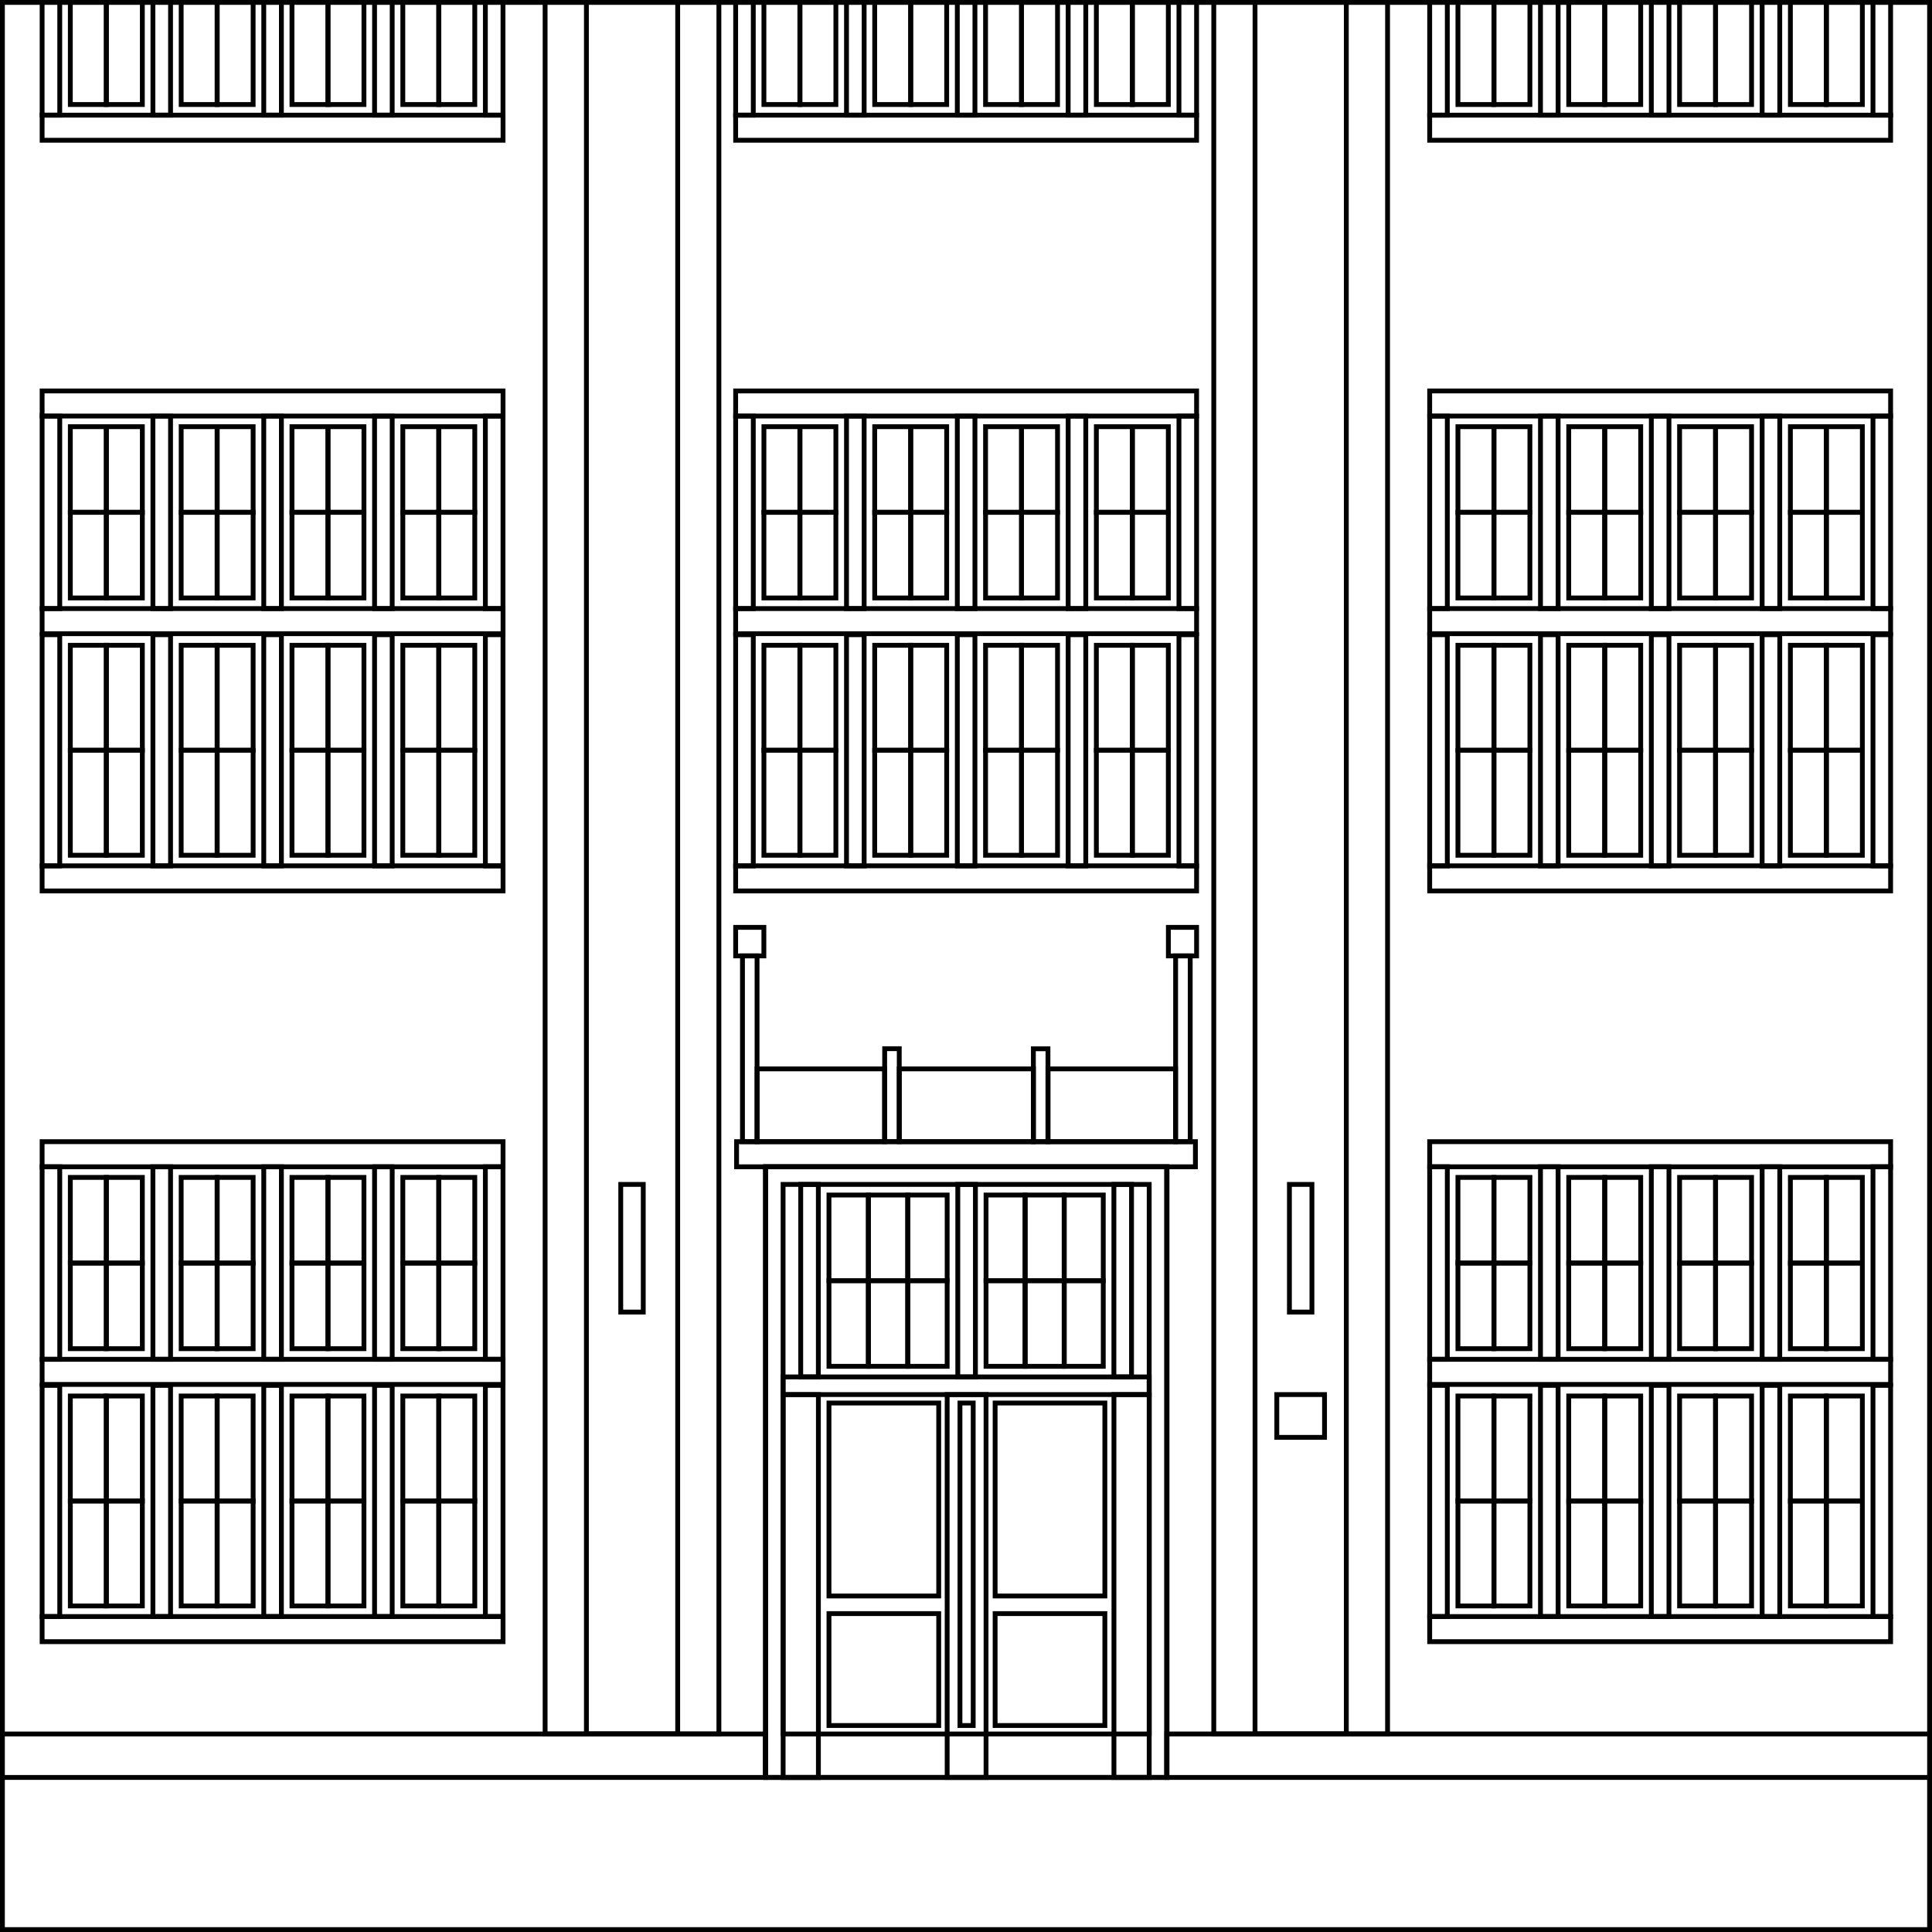 <svg xmlns="http://www.w3.org/2000/svg" viewBox="0 0 400 400"><defs><style>.cls-1{fill:none;stroke:#000;stroke-miterlimit:10;}</style></defs><g id="Ebene_2" data-name="Ebene 2"><rect class="cls-1" x="158.48" y="241.57" width="83.05" height="126.43"/><rect class="cls-1" x="156.75" y="221.3" width="26.41" height="15.07"/><rect class="cls-1" x="216.97" y="221.3" width="26.41" height="15.07"/><rect class="cls-1" x="186.18" y="221.3" width="27.77" height="15.07"/><rect class="cls-1" x="152.5" y="236.37" width="95" height="5.2"/><rect class="cls-1" x="152.31" y="192" width="5.84" height="5.91"/><rect class="cls-1" x="153.72" y="197.91" width="3.02" height="38.46"/><rect class="cls-1" x="183.16" y="217.12" width="3.02" height="19.23"/><rect class="cls-1" x="213.95" y="217.14" width="3.02" height="19.23"/><rect class="cls-1" x="241.9" y="192" width="5.84" height="5.91"/><rect class="cls-1" y="359" width="158.48" height="9"/><rect class="cls-1" x="112.86" y="0.29" width="35.98" height="358.71"/><rect class="cls-1" x="121.41" y="0.29" width="18.9" height="358.71"/><rect class="cls-1" x="251.3" y="0.29" width="35.98" height="358.71"/><rect class="cls-1" x="259.84" y="0.29" width="18.9" height="358.71"/><rect class="cls-1" x="241.58" y="359" width="158.42" height="9" transform="translate(641.58 727) rotate(-180)"/><path class="cls-1" d="M241.52,241.57h-83V368h83.1V241.57ZM162.13,359V245.22h75.8V359Z"/><rect class="cls-1" x="198.3" y="245.22" width="3.65" height="39.86"/><rect class="cls-1" x="198.75" y="290.48" width="2.74" height="66.77"/><rect class="cls-1" x="196.1" y="288.73" width="8.05" height="79.27"/><rect class="cls-1" x="165.78" y="245.22" width="3.65" height="39.86"/><rect class="cls-1" x="230.62" y="245.22" width="3.65" height="39.86"/><rect class="cls-1" x="198.2" y="249.01" width="3.65" height="75.8" transform="translate(486.93 86.88) rotate(90)"/><rect class="cls-1" x="126.15" y="324.71" width="79.27" height="7.3" transform="translate(494.15 162.59) rotate(90)"/><rect class="cls-1" x="194.64" y="324.71" width="79.27" height="7.3" transform="translate(562.64 94.09) rotate(90)"/><rect class="cls-1" x="171.63" y="265.15" width="8.16" height="17.73"/><rect class="cls-1" x="171.63" y="247.42" width="8.16" height="17.73"/><rect class="cls-1" x="179.79" y="265.15" width="8.16" height="17.73"/><rect class="cls-1" x="179.79" y="247.42" width="8.16" height="17.73"/><rect class="cls-1" x="187.94" y="265.15" width="8.16" height="17.73"/><rect class="cls-1" x="187.94" y="247.42" width="8.16" height="17.73"/><rect class="cls-1" x="171.63" y="334.08" width="22.72" height="23.17"/><rect class="cls-1" x="171.63" y="290.48" width="22.72" height="39.95"/><rect class="cls-1" x="206.03" y="334.08" width="22.72" height="23.17"/><rect class="cls-1" x="206.03" y="290.48" width="22.72" height="39.95"/><rect class="cls-1" x="204.15" y="265.15" width="8.09" height="17.73"/><rect class="cls-1" x="204.15" y="247.42" width="8.09" height="17.73"/><rect class="cls-1" x="212.24" y="265.15" width="8.09" height="17.73"/><rect class="cls-1" x="212.24" y="247.42" width="8.09" height="17.73"/><rect class="cls-1" x="220.33" y="265.15" width="8.09" height="17.73"/><rect class="cls-1" x="220.33" y="247.42" width="8.09" height="17.73"/><rect class="cls-1" x="264.35" y="288.73" width="9.88" height="8.86"/><rect class="cls-1" x="128.52" y="245.22" width="4.66" height="26.43"/><rect class="cls-1" x="296" y="236.37" width="95.43" height="5.2"/><rect class="cls-1" x="296" y="281.43" width="95.43" height="5.2"/><rect class="cls-1" x="296" y="241.57" width="3.65" height="39.86"/><rect class="cls-1" x="318.94" y="241.57" width="3.65" height="39.86"/><rect class="cls-1" x="301.85" y="261.5" width="7.45" height="17.73"/><rect class="cls-1" x="301.85" y="243.77" width="7.45" height="17.73"/><rect class="cls-1" x="309.3" y="261.5" width="7.45" height="17.73"/><rect class="cls-1" x="309.3" y="243.77" width="7.45" height="17.73"/><rect class="cls-1" x="341.89" y="241.57" width="3.65" height="39.86"/><rect class="cls-1" x="324.79" y="261.5" width="7.45" height="17.73"/><rect class="cls-1" x="324.79" y="243.77" width="7.45" height="17.73"/><rect class="cls-1" x="332.24" y="261.5" width="7.45" height="17.73"/><rect class="cls-1" x="332.24" y="243.77" width="7.45" height="17.73"/><rect class="cls-1" x="364.83" y="241.57" width="3.65" height="39.86"/><rect class="cls-1" x="347.74" y="261.5" width="7.45" height="17.73"/><rect class="cls-1" x="347.74" y="243.77" width="7.45" height="17.73"/><rect class="cls-1" x="355.19" y="261.5" width="7.45" height="17.73"/><rect class="cls-1" x="355.19" y="243.77" width="7.45" height="17.73"/><rect class="cls-1" x="387.78" y="241.57" width="3.65" height="39.86"/><rect class="cls-1" x="370.68" y="261.5" width="7.45" height="17.73"/><rect class="cls-1" x="370.68" y="243.77" width="7.45" height="17.73"/><rect class="cls-1" x="378.13" y="261.5" width="7.45" height="17.73"/><rect class="cls-1" x="378.13" y="243.77" width="7.45" height="17.73"/><rect class="cls-1" x="296" y="334.69" width="95.43" height="5.2"/><rect class="cls-1" x="296" y="286.83" width="3.65" height="47.86"/><rect class="cls-1" x="318.94" y="286.83" width="3.65" height="47.86"/><rect class="cls-1" x="301.85" y="310.76" width="7.45" height="21.73"/><rect class="cls-1" x="301.85" y="289.03" width="7.45" height="21.73"/><rect class="cls-1" x="309.3" y="310.76" width="7.45" height="21.73"/><rect class="cls-1" x="309.3" y="289.03" width="7.45" height="21.73"/><rect class="cls-1" x="341.89" y="286.83" width="3.65" height="47.86"/><rect class="cls-1" x="324.79" y="310.76" width="7.45" height="21.73"/><rect class="cls-1" x="324.79" y="289.03" width="7.45" height="21.73"/><rect class="cls-1" x="332.24" y="310.76" width="7.45" height="21.73"/><rect class="cls-1" x="332.24" y="289.03" width="7.45" height="21.73"/><rect class="cls-1" x="364.83" y="286.83" width="3.65" height="47.86"/><rect class="cls-1" x="347.74" y="310.76" width="7.45" height="21.73"/><rect class="cls-1" x="347.74" y="289.03" width="7.45" height="21.73"/><rect class="cls-1" x="355.19" y="310.76" width="7.45" height="21.73"/><rect class="cls-1" x="355.19" y="289.03" width="7.45" height="21.73"/><rect class="cls-1" x="387.78" y="286.83" width="3.65" height="47.86"/><rect class="cls-1" x="370.68" y="310.76" width="7.45" height="21.73"/><rect class="cls-1" x="370.68" y="289.03" width="7.45" height="21.73"/><rect class="cls-1" x="378.13" y="310.76" width="7.45" height="21.73"/><rect class="cls-1" x="378.13" y="289.03" width="7.45" height="21.73"/><rect class="cls-1" x="296" y="80.94" width="95.43" height="5.2"/><rect class="cls-1" x="296" y="126" width="95.43" height="5.2"/><rect class="cls-1" x="296" y="86.14" width="3.65" height="39.86"/><rect class="cls-1" x="318.94" y="86.14" width="3.65" height="39.86"/><rect class="cls-1" x="301.85" y="106.07" width="7.45" height="17.73"/><rect class="cls-1" x="301.85" y="88.34" width="7.45" height="17.73"/><rect class="cls-1" x="309.3" y="106.07" width="7.45" height="17.73"/><rect class="cls-1" x="309.3" y="88.34" width="7.45" height="17.73"/><rect class="cls-1" x="341.89" y="86.14" width="3.65" height="39.86"/><rect class="cls-1" x="324.79" y="106.07" width="7.45" height="17.73"/><rect class="cls-1" x="324.79" y="88.34" width="7.45" height="17.73"/><rect class="cls-1" x="332.24" y="106.07" width="7.45" height="17.73"/><rect class="cls-1" x="332.24" y="88.34" width="7.45" height="17.73"/><rect class="cls-1" x="364.83" y="86.14" width="3.65" height="39.86"/><rect class="cls-1" x="347.74" y="106.07" width="7.45" height="17.73"/><rect class="cls-1" x="347.74" y="88.34" width="7.45" height="17.73"/><rect class="cls-1" x="355.19" y="106.07" width="7.45" height="17.73"/><rect class="cls-1" x="355.19" y="88.34" width="7.45" height="17.73"/><rect class="cls-1" x="387.78" y="86.14" width="3.65" height="39.86"/><rect class="cls-1" x="370.68" y="106.07" width="7.45" height="17.73"/><rect class="cls-1" x="370.68" y="88.34" width="7.45" height="17.73"/><rect class="cls-1" x="378.13" y="106.07" width="7.45" height="17.73"/><rect class="cls-1" x="378.13" y="88.34" width="7.45" height="17.73"/><rect class="cls-1" x="296" y="179.26" width="95.43" height="5.2"/><rect class="cls-1" x="296" y="131.41" width="3.65" height="47.86"/><rect class="cls-1" x="318.94" y="131.41" width="3.65" height="47.86"/><rect class="cls-1" x="301.85" y="155.34" width="7.45" height="21.73"/><rect class="cls-1" x="301.85" y="133.6" width="7.45" height="21.73"/><rect class="cls-1" x="309.3" y="155.34" width="7.45" height="21.73"/><rect class="cls-1" x="309.3" y="133.6" width="7.45" height="21.73"/><rect class="cls-1" x="341.89" y="131.41" width="3.65" height="47.86"/><rect class="cls-1" x="324.79" y="155.34" width="7.45" height="21.73"/><rect class="cls-1" x="324.79" y="133.6" width="7.45" height="21.73"/><rect class="cls-1" x="332.24" y="155.34" width="7.45" height="21.73"/><rect class="cls-1" x="332.24" y="133.6" width="7.45" height="21.73"/><rect class="cls-1" x="364.83" y="131.41" width="3.65" height="47.86"/><rect class="cls-1" x="347.74" y="155.34" width="7.45" height="21.73"/><rect class="cls-1" x="347.74" y="133.6" width="7.45" height="21.73"/><rect class="cls-1" x="355.19" y="155.34" width="7.45" height="21.73"/><rect class="cls-1" x="355.19" y="133.6" width="7.45" height="21.73"/><rect class="cls-1" x="387.78" y="131.41" width="3.65" height="47.86"/><rect class="cls-1" x="370.68" y="155.34" width="7.45" height="21.73"/><rect class="cls-1" x="370.68" y="133.6" width="7.45" height="21.73"/><rect class="cls-1" x="378.13" y="155.34" width="7.45" height="21.73"/><rect class="cls-1" x="378.13" y="133.6" width="7.45" height="21.73"/><rect class="cls-1" x="296" y="23.84" width="95.43" height="5.2"/><rect class="cls-1" x="296" y="-0.09" width="3.65" height="23.93"/><rect class="cls-1" x="318.94" y="-0.09" width="3.65" height="23.93"/><rect class="cls-1" x="301.85" y="-0.09" width="7.45" height="21.73"/><rect class="cls-1" x="309.3" y="-0.09" width="7.45" height="21.73"/><rect class="cls-1" x="341.89" y="-0.09" width="3.65" height="23.93"/><rect class="cls-1" x="324.79" y="-0.09" width="7.45" height="21.73"/><rect class="cls-1" x="332.24" y="-0.09" width="7.45" height="21.73"/><rect class="cls-1" x="364.83" y="-0.09" width="3.65" height="23.93"/><rect class="cls-1" x="347.74" y="-0.09" width="7.45" height="21.73"/><rect class="cls-1" x="355.19" y="-0.09" width="7.45" height="21.73"/><rect class="cls-1" x="387.78" y="-0.09" width="3.65" height="23.93"/><rect class="cls-1" x="370.68" y="-0.09" width="7.45" height="21.73"/><rect class="cls-1" x="378.13" y="-0.09" width="7.45" height="21.73"/><rect class="cls-1" x="152.31" y="23.84" width="95.43" height="5.2"/><rect class="cls-1" x="152.31" y="-0.09" width="3.65" height="23.93"/><rect class="cls-1" x="175.26" y="-0.09" width="3.65" height="23.93"/><rect class="cls-1" x="158.16" y="-0.09" width="7.45" height="21.73"/><rect class="cls-1" x="165.61" y="-0.09" width="7.45" height="21.73"/><rect class="cls-1" x="198.2" y="-0.09" width="3.65" height="23.93"/><rect class="cls-1" x="181.1" y="-0.09" width="7.45" height="21.73"/><rect class="cls-1" x="188.55" y="-0.09" width="7.45" height="21.73"/><rect class="cls-1" x="221.15" y="-0.09" width="3.65" height="23.93"/><rect class="cls-1" x="204.05" y="-0.09" width="7.45" height="21.73"/><rect class="cls-1" x="211.5" y="-0.09" width="7.45" height="21.73"/><rect class="cls-1" x="244.09" y="-0.09" width="3.65" height="23.93"/><rect class="cls-1" x="226.99" y="-0.09" width="7.45" height="21.73"/><rect class="cls-1" x="234.44" y="-0.09" width="7.45" height="21.73"/><rect class="cls-1" x="8.72" y="23.84" width="95.43" height="5.2"/><rect class="cls-1" x="8.72" y="-0.09" width="3.65" height="23.93"/><rect class="cls-1" x="31.66" y="-0.09" width="3.65" height="23.93"/><rect class="cls-1" x="14.56" y="-0.09" width="7.45" height="21.73"/><rect class="cls-1" x="22.02" y="-0.09" width="7.45" height="21.73"/><rect class="cls-1" x="54.61" y="-0.09" width="3.65" height="23.93"/><rect class="cls-1" x="37.51" y="-0.09" width="7.45" height="21.73"/><rect class="cls-1" x="44.96" y="-0.09" width="7.45" height="21.73"/><rect class="cls-1" x="77.55" y="-0.09" width="3.65" height="23.93"/><rect class="cls-1" x="60.45" y="-0.09" width="7.45" height="21.73"/><rect class="cls-1" x="67.9" y="-0.09" width="7.45" height="21.73"/><rect class="cls-1" x="100.49" y="-0.09" width="3.65" height="23.93"/><rect class="cls-1" x="83.4" y="-0.09" width="7.45" height="21.73"/><rect class="cls-1" x="90.85" y="-0.09" width="7.45" height="21.73"/><rect class="cls-1" x="8.72" y="236.37" width="95.43" height="5.2"/><rect class="cls-1" x="8.72" y="281.43" width="95.43" height="5.2"/><rect class="cls-1" x="8.72" y="241.57" width="3.65" height="39.86"/><rect class="cls-1" x="31.66" y="241.57" width="3.65" height="39.86"/><rect class="cls-1" x="14.56" y="261.5" width="7.45" height="17.73"/><rect class="cls-1" x="14.56" y="243.77" width="7.45" height="17.73"/><rect class="cls-1" x="22.02" y="261.5" width="7.45" height="17.73"/><rect class="cls-1" x="22.02" y="243.77" width="7.45" height="17.73"/><rect class="cls-1" x="54.61" y="241.57" width="3.65" height="39.86"/><rect class="cls-1" x="37.51" y="261.5" width="7.45" height="17.73"/><rect class="cls-1" x="37.51" y="243.77" width="7.45" height="17.73"/><rect class="cls-1" x="44.96" y="261.5" width="7.45" height="17.73"/><rect class="cls-1" x="44.96" y="243.77" width="7.45" height="17.73"/><rect class="cls-1" x="77.55" y="241.57" width="3.65" height="39.86"/><rect class="cls-1" x="60.45" y="261.5" width="7.45" height="17.73"/><rect class="cls-1" x="60.45" y="243.77" width="7.45" height="17.73"/><rect class="cls-1" x="67.9" y="261.5" width="7.45" height="17.73"/><rect class="cls-1" x="67.9" y="243.77" width="7.45" height="17.73"/><rect class="cls-1" x="100.49" y="241.57" width="3.65" height="39.86"/><rect class="cls-1" x="83.4" y="261.5" width="7.45" height="17.73"/><rect class="cls-1" x="83.4" y="243.77" width="7.45" height="17.73"/><rect class="cls-1" x="90.85" y="261.5" width="7.45" height="17.73"/><rect class="cls-1" x="90.85" y="243.77" width="7.45" height="17.73"/><rect class="cls-1" x="8.72" y="334.69" width="95.43" height="5.2"/><rect class="cls-1" x="8.72" y="286.83" width="3.65" height="47.86"/><rect class="cls-1" x="31.66" y="286.83" width="3.65" height="47.86"/><rect class="cls-1" x="14.56" y="310.76" width="7.45" height="21.73"/><rect class="cls-1" x="14.56" y="289.03" width="7.45" height="21.73"/><rect class="cls-1" x="22.02" y="310.76" width="7.45" height="21.73"/><rect class="cls-1" x="22.02" y="289.03" width="7.45" height="21.73"/><rect class="cls-1" x="54.61" y="286.83" width="3.65" height="47.86"/><rect class="cls-1" x="37.51" y="310.76" width="7.45" height="21.73"/><rect class="cls-1" x="37.51" y="289.03" width="7.45" height="21.73"/><rect class="cls-1" x="44.96" y="310.76" width="7.45" height="21.73"/><rect class="cls-1" x="44.96" y="289.03" width="7.45" height="21.73"/><rect class="cls-1" x="77.55" y="286.83" width="3.65" height="47.86"/><rect class="cls-1" x="60.45" y="310.76" width="7.45" height="21.73"/><rect class="cls-1" x="60.45" y="289.03" width="7.45" height="21.73"/><rect class="cls-1" x="67.9" y="310.76" width="7.45" height="21.73"/><rect class="cls-1" x="67.9" y="289.03" width="7.45" height="21.73"/><rect class="cls-1" x="100.49" y="286.83" width="3.65" height="47.86"/><rect class="cls-1" x="83.4" y="310.76" width="7.45" height="21.73"/><rect class="cls-1" x="83.4" y="289.03" width="7.45" height="21.73"/><rect class="cls-1" x="90.85" y="310.76" width="7.45" height="21.73"/><rect class="cls-1" x="90.85" y="289.03" width="7.45" height="21.73"/><rect class="cls-1" x="8.72" y="80.94" width="95.43" height="5.2"/><rect class="cls-1" x="8.72" y="126" width="95.43" height="5.2"/><rect class="cls-1" x="8.72" y="86.14" width="3.65" height="39.86"/><rect class="cls-1" x="31.66" y="86.14" width="3.65" height="39.86"/><rect class="cls-1" x="14.56" y="106.07" width="7.45" height="17.73"/><rect class="cls-1" x="14.56" y="88.34" width="7.45" height="17.73"/><rect class="cls-1" x="22.02" y="106.07" width="7.45" height="17.73"/><rect class="cls-1" x="22.02" y="88.34" width="7.45" height="17.73"/><rect class="cls-1" x="54.61" y="86.14" width="3.65" height="39.86"/><rect class="cls-1" x="37.51" y="106.07" width="7.45" height="17.73"/><rect class="cls-1" x="37.51" y="88.34" width="7.45" height="17.73"/><rect class="cls-1" x="44.96" y="106.07" width="7.45" height="17.73"/><rect class="cls-1" x="44.96" y="88.34" width="7.45" height="17.73"/><rect class="cls-1" x="77.55" y="86.14" width="3.65" height="39.86"/><rect class="cls-1" x="60.45" y="106.07" width="7.45" height="17.73"/><rect class="cls-1" x="60.45" y="88.34" width="7.45" height="17.73"/><rect class="cls-1" x="67.9" y="106.07" width="7.45" height="17.73"/><rect class="cls-1" x="67.9" y="88.34" width="7.45" height="17.73"/><rect class="cls-1" x="100.49" y="86.14" width="3.65" height="39.86"/><rect class="cls-1" x="83.4" y="106.07" width="7.45" height="17.73"/><rect class="cls-1" x="83.4" y="88.34" width="7.45" height="17.73"/><rect class="cls-1" x="90.85" y="106.07" width="7.45" height="17.73"/><rect class="cls-1" x="90.85" y="88.34" width="7.45" height="17.73"/><rect class="cls-1" x="8.72" y="179.26" width="95.43" height="5.2"/><rect class="cls-1" x="8.72" y="131.41" width="3.65" height="47.86"/><rect class="cls-1" x="31.66" y="131.41" width="3.65" height="47.86"/><rect class="cls-1" x="14.56" y="155.34" width="7.45" height="21.73"/><rect class="cls-1" x="14.56" y="133.6" width="7.45" height="21.73"/><rect class="cls-1" x="22.02" y="155.34" width="7.45" height="21.73"/><rect class="cls-1" x="22.02" y="133.6" width="7.45" height="21.73"/><rect class="cls-1" x="54.61" y="131.41" width="3.65" height="47.86"/><rect class="cls-1" x="37.51" y="155.34" width="7.45" height="21.73"/><rect class="cls-1" x="37.51" y="133.6" width="7.45" height="21.73"/><rect class="cls-1" x="44.96" y="155.34" width="7.45" height="21.73"/><rect class="cls-1" x="44.96" y="133.6" width="7.45" height="21.73"/><rect class="cls-1" x="77.55" y="131.41" width="3.65" height="47.86"/><rect class="cls-1" x="60.45" y="155.34" width="7.45" height="21.73"/><rect class="cls-1" x="60.45" y="133.6" width="7.45" height="21.73"/><rect class="cls-1" x="67.9" y="155.34" width="7.45" height="21.73"/><rect class="cls-1" x="67.9" y="133.6" width="7.45" height="21.73"/><rect class="cls-1" x="100.49" y="131.41" width="3.65" height="47.86"/><rect class="cls-1" x="83.4" y="155.34" width="7.45" height="21.73"/><rect class="cls-1" x="83.4" y="133.6" width="7.45" height="21.73"/><rect class="cls-1" x="90.85" y="155.34" width="7.45" height="21.73"/><rect class="cls-1" x="90.85" y="133.6" width="7.45" height="21.73"/><rect class="cls-1" x="152.31" y="80.94" width="95.43" height="5.2"/><rect class="cls-1" x="152.31" y="126" width="95.43" height="5.2"/><rect class="cls-1" x="152.31" y="86.14" width="3.65" height="39.86"/><rect class="cls-1" x="175.26" y="86.14" width="3.65" height="39.86"/><rect class="cls-1" x="158.16" y="106.07" width="7.45" height="17.73"/><rect class="cls-1" x="158.16" y="88.34" width="7.45" height="17.73"/><rect class="cls-1" x="165.61" y="106.07" width="7.45" height="17.73"/><rect class="cls-1" x="165.61" y="88.34" width="7.45" height="17.73"/><rect class="cls-1" x="198.2" y="86.14" width="3.65" height="39.86"/><rect class="cls-1" x="181.1" y="106.07" width="7.45" height="17.73"/><rect class="cls-1" x="181.1" y="88.34" width="7.45" height="17.73"/><rect class="cls-1" x="188.55" y="106.07" width="7.45" height="17.73"/><rect class="cls-1" x="188.55" y="88.34" width="7.45" height="17.73"/><rect class="cls-1" x="221.15" y="86.14" width="3.65" height="39.86"/><rect class="cls-1" x="204.05" y="106.07" width="7.45" height="17.73"/><rect class="cls-1" x="204.05" y="88.34" width="7.45" height="17.73"/><rect class="cls-1" x="211.5" y="106.07" width="7.45" height="17.73"/><rect class="cls-1" x="211.5" y="88.34" width="7.45" height="17.73"/><rect class="cls-1" x="244.09" y="86.14" width="3.65" height="39.86"/><rect class="cls-1" x="226.99" y="106.07" width="7.45" height="17.73"/><rect class="cls-1" x="226.99" y="88.34" width="7.45" height="17.73"/><rect class="cls-1" x="234.44" y="106.07" width="7.45" height="17.73"/><rect class="cls-1" x="234.44" y="88.34" width="7.45" height="17.73"/><rect class="cls-1" x="152.31" y="179.26" width="95.43" height="5.2"/><rect class="cls-1" x="152.31" y="131.41" width="3.65" height="47.86"/><rect class="cls-1" x="175.26" y="131.41" width="3.65" height="47.86"/><rect class="cls-1" x="158.16" y="155.34" width="7.45" height="21.73"/><rect class="cls-1" x="158.16" y="133.6" width="7.45" height="21.73"/><rect class="cls-1" x="165.61" y="155.34" width="7.45" height="21.73"/><rect class="cls-1" x="165.61" y="133.6" width="7.45" height="21.73"/><rect class="cls-1" x="198.2" y="131.41" width="3.65" height="47.86"/><rect class="cls-1" x="181.1" y="155.34" width="7.45" height="21.73"/><rect class="cls-1" x="181.1" y="133.6" width="7.45" height="21.73"/><rect class="cls-1" x="188.55" y="155.34" width="7.45" height="21.73"/><rect class="cls-1" x="188.55" y="133.6" width="7.45" height="21.73"/><rect class="cls-1" x="221.15" y="131.41" width="3.65" height="47.86"/><rect class="cls-1" x="204.05" y="155.34" width="7.45" height="21.73"/><rect class="cls-1" x="204.05" y="133.6" width="7.45" height="21.73"/><rect class="cls-1" x="211.5" y="155.34" width="7.45" height="21.73"/><rect class="cls-1" x="211.5" y="133.6" width="7.45" height="21.73"/><rect class="cls-1" x="244.09" y="131.41" width="3.65" height="47.86"/><rect class="cls-1" x="226.99" y="155.34" width="7.45" height="21.73"/><rect class="cls-1" x="226.99" y="133.6" width="7.45" height="21.73"/><rect class="cls-1" x="234.44" y="155.34" width="7.45" height="21.73"/><rect class="cls-1" x="234.44" y="133.6" width="7.45" height="21.73"/><rect class="cls-1" x="266.96" y="245.22" width="4.66" height="26.43"/><rect class="cls-1" y="0.29" width="400.01" height="400.01"/><rect class="cls-1" x="243.4" y="197.91" width="3.02" height="38.46"/></g><g id="Outline"><path d="M399,1V399H1V1H399m1-1H0V400H400V0Z"/></g></svg>
